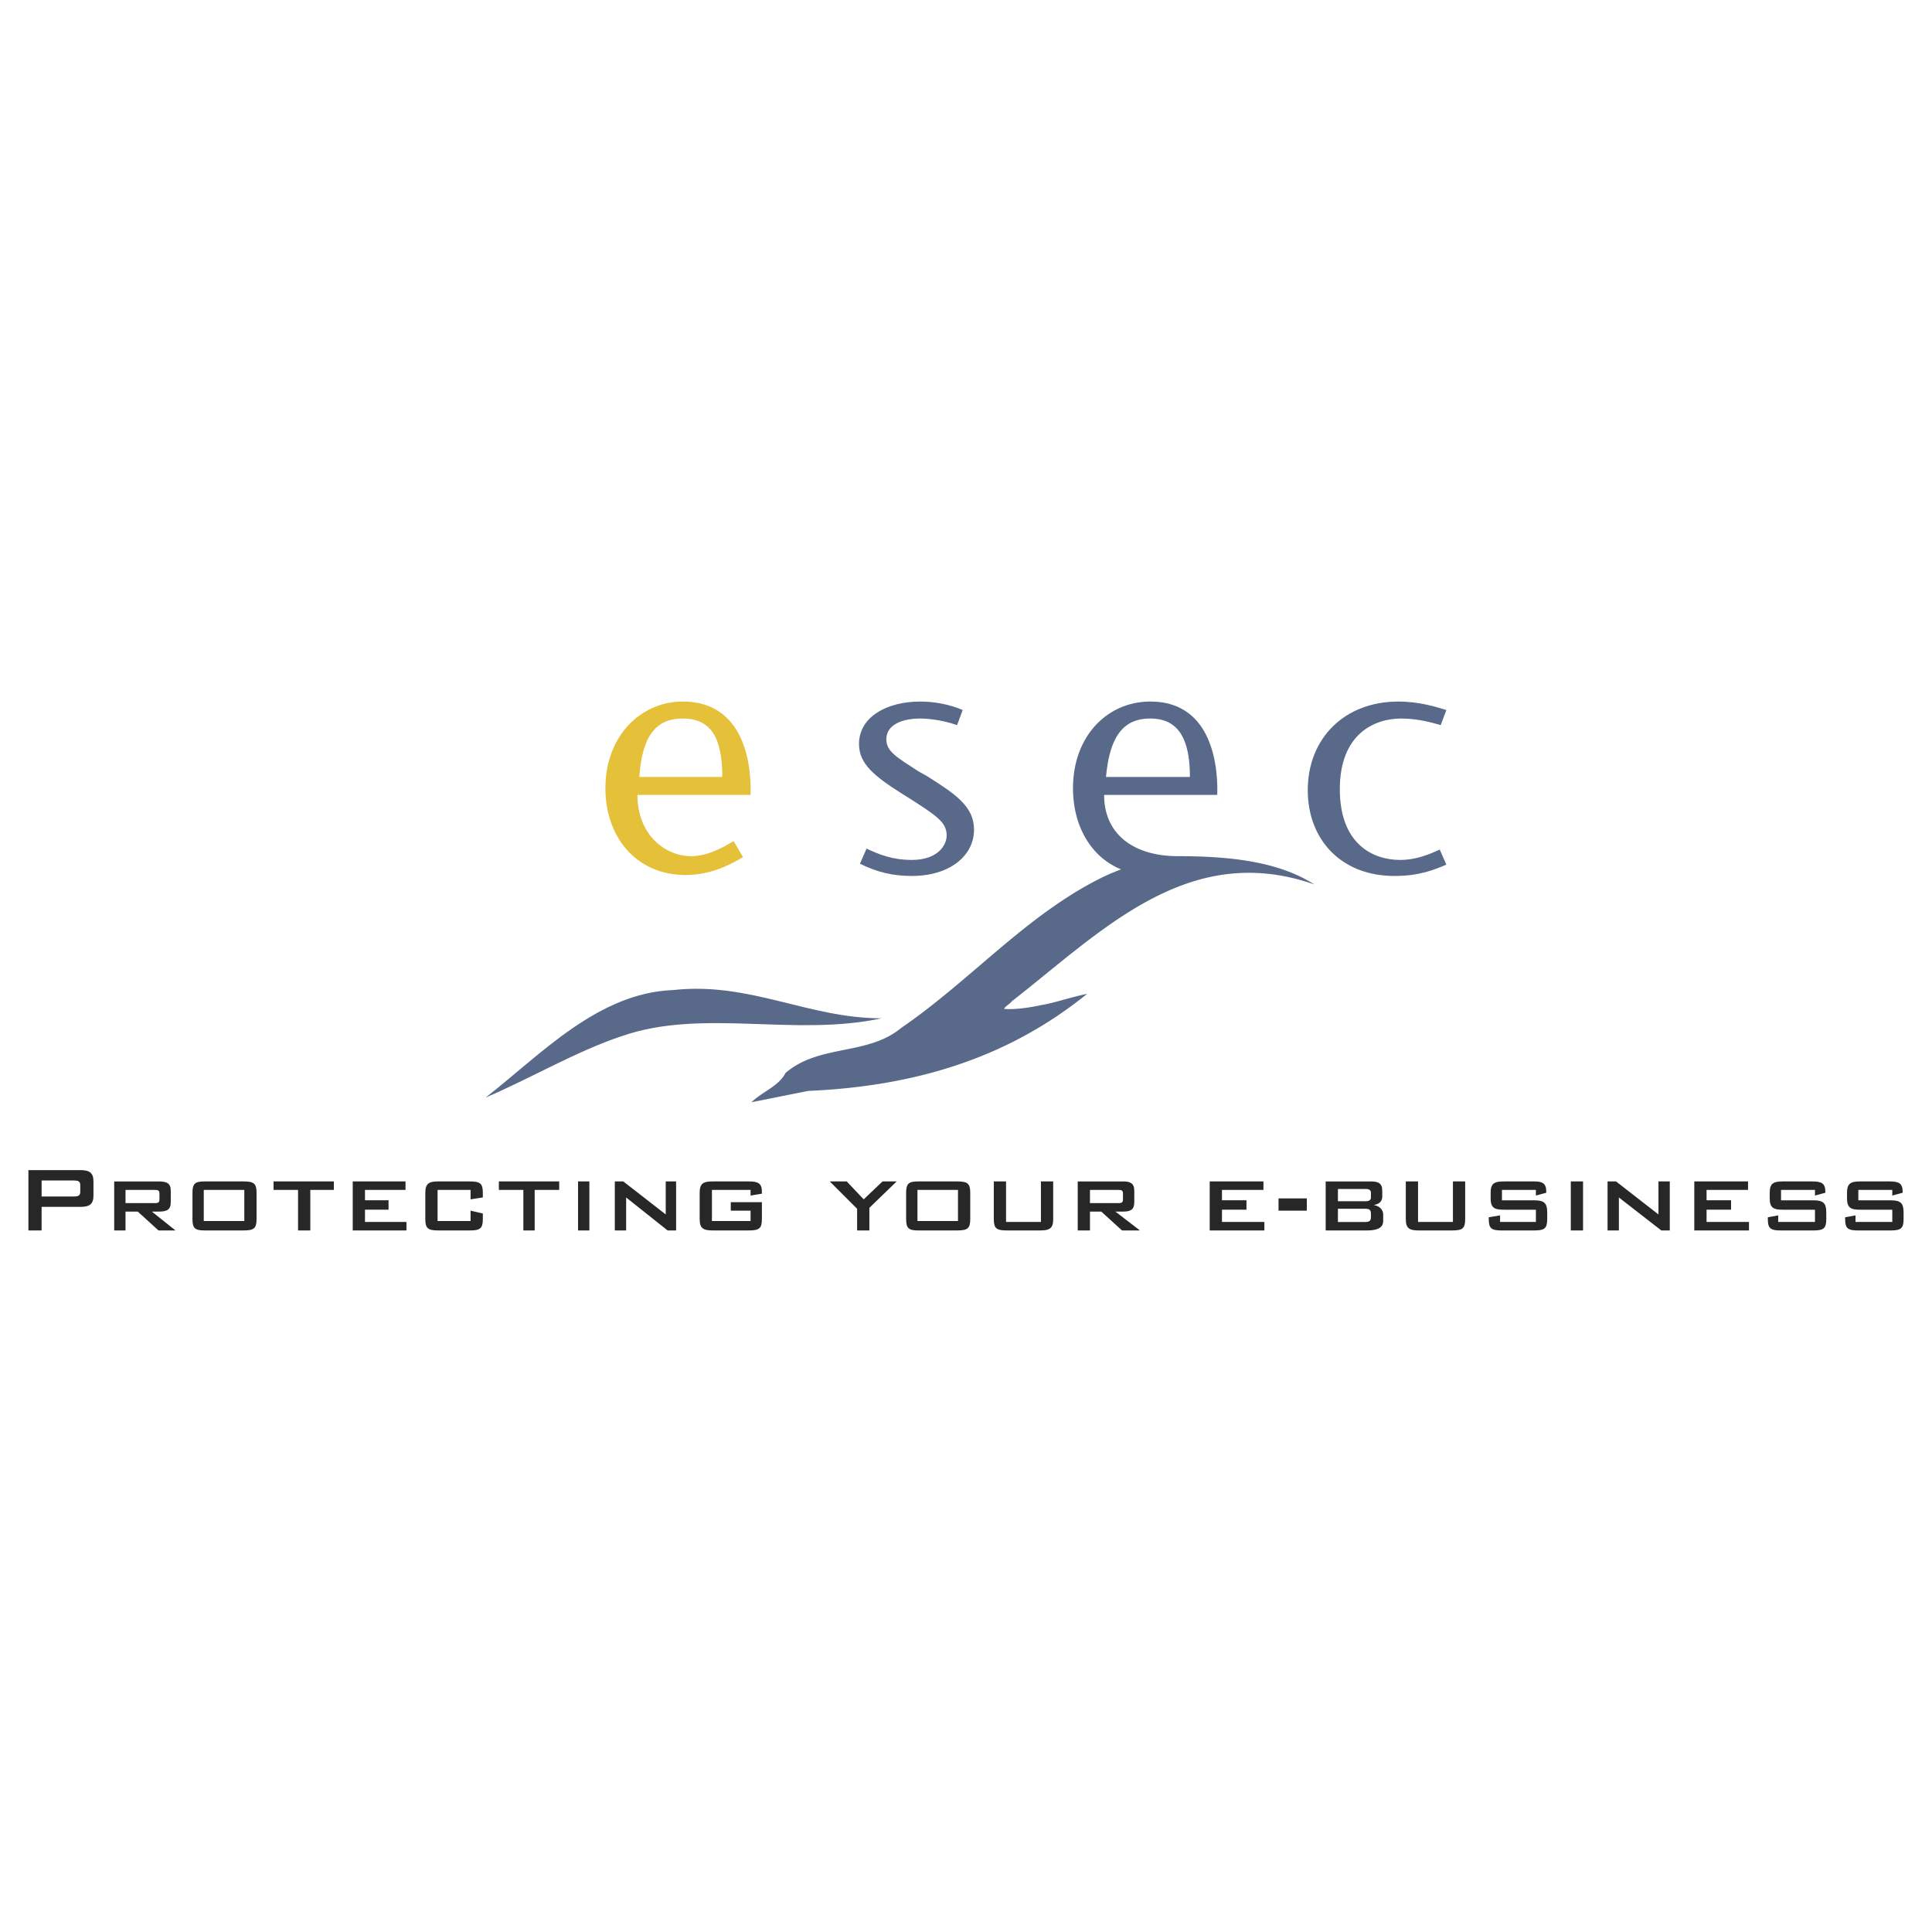 <svg xmlns="http://www.w3.org/2000/svg" width="2500" height="2500" viewBox="0 0 192.756 192.756"><g fill-rule="evenodd" clip-rule="evenodd"><path fill="#fff" d="M0 0h192.756v192.756H0V0z"/><path d="M63.786 77.519c.282-4.139 1.693-5.832 4.327-5.832 2.916 0 3.95 2.069 3.95 5.832h-8.277zm11.099 1.787c0-.658.47-9.312-6.772-9.312-4.139 0-7.713 3.386-7.713 8.654 0 4.891 3.104 8.653 7.995 8.653 2.634 0 4.609-1.129 5.737-1.787l-.94-1.599c-.94.564-2.54 1.505-4.232 1.505-2.54 0-5.361-2.069-5.361-6.114h11.286z" fill="#e5c039"/><path d="M95.485 72.346c-1.6-.564-3.104-.659-3.669-.659-1.881 0-3.386.659-3.386 2.069 0 1.223 1.034 1.787 3.198 3.198l.846.47c2.822 1.787 4.704 3.01 4.704 5.361 0 2.54-2.352 4.609-6.208 4.609-1.881 0-3.479-.376-5.173-1.223l.658-1.505c1.223.564 2.54 1.129 4.515 1.129 2.634 0 3.48-1.505 3.48-2.446 0-1.317-1.034-1.975-3.668-3.668l-.752-.47c-2.822-1.787-4.327-3.01-4.327-4.985 0-2.728 2.822-4.233 6.114-4.233 1.411 0 2.916.282 4.233.846l-.565 1.507zM143.738 72.346c-.658-.188-2.164-.659-3.951-.659-2.633 0-6.113 1.505-6.113 7.055 0 5.456 3.291 7.055 6.02 7.055 1.598 0 2.916-.564 3.949-1.035l.66 1.505c-1.129.47-2.635 1.129-5.174 1.129-5.361 0-8.654-3.668-8.654-8.56 0-5.173 3.668-8.842 9.031-8.842 2.162 0 3.855.564 4.797.846l-.565 1.506zM87.959 101.598c-8.842 1.883-17.871-1.033-25.961 1.787-4.515 1.506-9.124 4.234-13.544 6.115 5.55-4.326 11.193-10.441 18.718-10.723 7.619-.847 13.451 2.821 20.787 2.821z" fill="#586989"/><path d="M117.494 85.42c4.986 0 9.971.47 13.639 2.822-12.604-4.421-21.258 4.703-30.193 11.665-.094.188-.752.562-.752.752 1.223.094 2.822-.189 3.668-.377 1.223-.188 2.822-.752 4.609-1.129-7.9 6.396-17.119 9.219-27.842 9.689l-5.644 1.129c1.035-1.035 2.728-1.6 3.387-2.916 3.386-2.916 8.183-1.693 11.569-4.516 6.866-4.703 12.323-11.099 19.752-14.862a21.534 21.534 0 0 1 2.164-.94c-3.01-1.223-4.797-4.327-4.797-8.089 0-5.268 3.48-8.654 7.713-8.654 7.148 0 6.678 8.654 6.678 9.312h-11.287c0 4.045 3.104 6.114 7.336 6.114zm1.223-7.901c0-3.763-1.127-5.832-3.949-5.832-2.635 0-4.045 1.693-4.422 5.832h8.371z" fill="#586989"/><path d="M2.834 122.762h1.317v-2.352h3.856c.941 0 1.317-.281 1.317-1.129v-1.41c0-.846-.376-1.129-1.317-1.129H2.834v6.02zm4.516-4.985c.47 0 .658.094.658.471v.658c0 .375-.188.469-.658.469H4.152v-1.598H7.35zM11.394 122.762h1.129v-1.881h1.223l2.069 1.881h1.693l-2.352-1.881h.658c.847 0 1.223-.188 1.223-.941v-1.127c0-.754-.376-.941-1.223-.941h-4.421v4.89h.001zm3.951-4.045c.376 0 .564 0 .564.377v.564c0 .377-.188.377-.564.377h-2.822v-1.318h2.822zM19.202 119v2.633c0 .941.282 1.129 1.222 1.129h3.857c1.034 0 1.316-.188 1.316-1.129V119c0-.941-.282-1.129-1.316-1.129h-3.857c-.941 0-1.222.188-1.222 1.129zm1.128 2.822v-3.105h4.045v3.105H20.33zM30.959 118.717h2.351v-.846h-6.019v.846h2.445v4.045h1.223v-4.045zM35.192 122.762h5.361v-.846h-4.138v-1.223h2.351v-.941h-2.351v-1.035h4.044v-.846h-5.267v4.891zM46.949 118.717v.941l1.223-.188V119c0-.941-.282-1.129-1.317-1.129h-3.104c-.94 0-1.317.188-1.317 1.129v2.633c0 .941.282 1.129 1.317 1.129h3.104c1.035 0 1.317-.188 1.317-1.129v-.564l-1.223-.281v1.035h-3.292v-3.105h3.292v-.001zM53.345 118.717h2.446v-.846h-6.02v.846h2.445v4.045h1.129v-4.045zM57.672 122.762h1.129v-4.891h-1.129v4.891zM61.34 122.762h1.129v-3.291l4.139 3.291h.847v-4.891H66.42v3.293l-4.233-3.293h-.847v4.891zM74.885 118.717v.564l1.129-.188v-.188c0-.848-.376-1.035-1.317-1.035h-3.574c-.94 0-1.317.188-1.317 1.129v2.633c0 .941.376 1.129 1.317 1.129h3.574c1.035 0 1.317-.188 1.317-1.129v-1.693H72.91v.848h1.975v1.035h-3.856v-3.105h3.856zM85.514 122.762h1.223v-2.258l2.727-2.633h-1.411l-1.881 1.787-1.693-1.787h-1.693l2.728 2.729v2.162zM90.405 119v2.633c0 .941.282 1.129 1.223 1.129h3.857c1.034 0 1.316-.188 1.316-1.129V119c0-.941-.282-1.129-1.316-1.129h-3.857c-.94 0-1.223.188-1.223 1.129zm1.129 2.822v-3.105h4.045v3.105h-4.045zM100.375 117.871h-1.223v3.762c0 .941.283 1.129 1.316 1.129h3.293c.941 0 1.316-.188 1.316-1.129v-3.762h-1.223v4.045h-3.48v-4.045h.001zM107.523 122.762h1.223v-1.881h1.129l2.07 1.881h1.787l-2.445-1.881h.752c.752 0 1.129-.188 1.129-.941v-1.127c0-.754-.377-.941-1.129-.941h-4.516v4.89zm3.952-4.045c.377 0 .564 0 .564.377v.564c0 .377-.188.377-.564.377h-2.729v-1.318h2.729zM120.693 122.762h5.455v-.846h-4.232v-1.223h2.445v-.941h-2.445v-1.035h4.139v-.846h-5.362v4.891zM127.559 120.787h2.822v-1.223h-2.822v1.223zM136.213 120.6c.377 0 .564.094.564.469v.377c0 .377-.188.471-.564.471h-2.729V120.6h2.729zm0-1.977c.377 0 .564.094.564.377v.471c0 .281-.188.375-.564.375h-2.729v-1.223h2.729zm-3.951 4.139h4.139c1.035 0 1.6-.281 1.6-.939v-.658c0-.471-.377-.848-.941-.941.564-.094.848-.377.848-.848v-.562c0-.754-.377-.941-1.129-.941h-4.516v4.889h-.001zM141.48 117.871h-1.223v3.762c0 .941.375 1.129 1.316 1.129h3.293c1.033 0 1.316-.188 1.316-1.129v-3.762h-1.223v4.045h-3.48v-4.045h.001zM153.238 118.717v.564l1.033-.281v-.094c0-.848-.375-1.035-1.223-1.035h-3.01c-.939 0-1.316.188-1.316 1.129v.564c0 .939.377 1.129 1.316 1.129h3.199v1.223h-3.574v-.658l-1.129.188v.188c0 .941.281 1.129 1.316 1.129h3.197c1.035 0 1.318-.188 1.318-1.129v-.658c0-.939-.283-1.223-1.318-1.223h-3.197v-1.035h3.388v-.001zM156.719 122.762h1.222v-4.891h-1.222v4.891zM160.387 122.762h1.129v-3.291l4.232 3.291h.846v-4.891h-1.129v3.293l-4.233-3.293h-.845v4.891zM169.039 122.762h5.457v-.846h-4.232v-1.223h2.445v-.941h-2.445v-1.035h4.138v-.846h-5.363v4.891zM181.08 118.717v.564l1.035-.281v-.094c0-.848-.377-1.035-1.318-1.035h-2.916c-.939 0-1.316.188-1.316 1.129v.564c0 .939.377 1.129 1.316 1.129h3.199v1.223h-3.668v-.658l-1.035.188v.188c0 .941.281 1.129 1.316 1.129h3.199c1.033 0 1.316-.188 1.316-1.129v-.658c0-.939-.283-1.223-1.316-1.223h-3.199v-1.035h3.387v-.001zM188.793 118.717v.564l1.035-.281v-.094c0-.848-.377-1.035-1.318-1.035h-2.916c-.939 0-1.316.188-1.316 1.129v.564c0 .939.377 1.129 1.316 1.129h3.199v1.223h-3.668v-.658l-1.035.188v.188c0 .941.281 1.129 1.316 1.129h3.197c1.035 0 1.318-.188 1.318-1.129v-.658c0-.939-.283-1.223-1.318-1.223h-3.197v-1.035h3.387v-.001z" fill="#272727"/></g></svg>